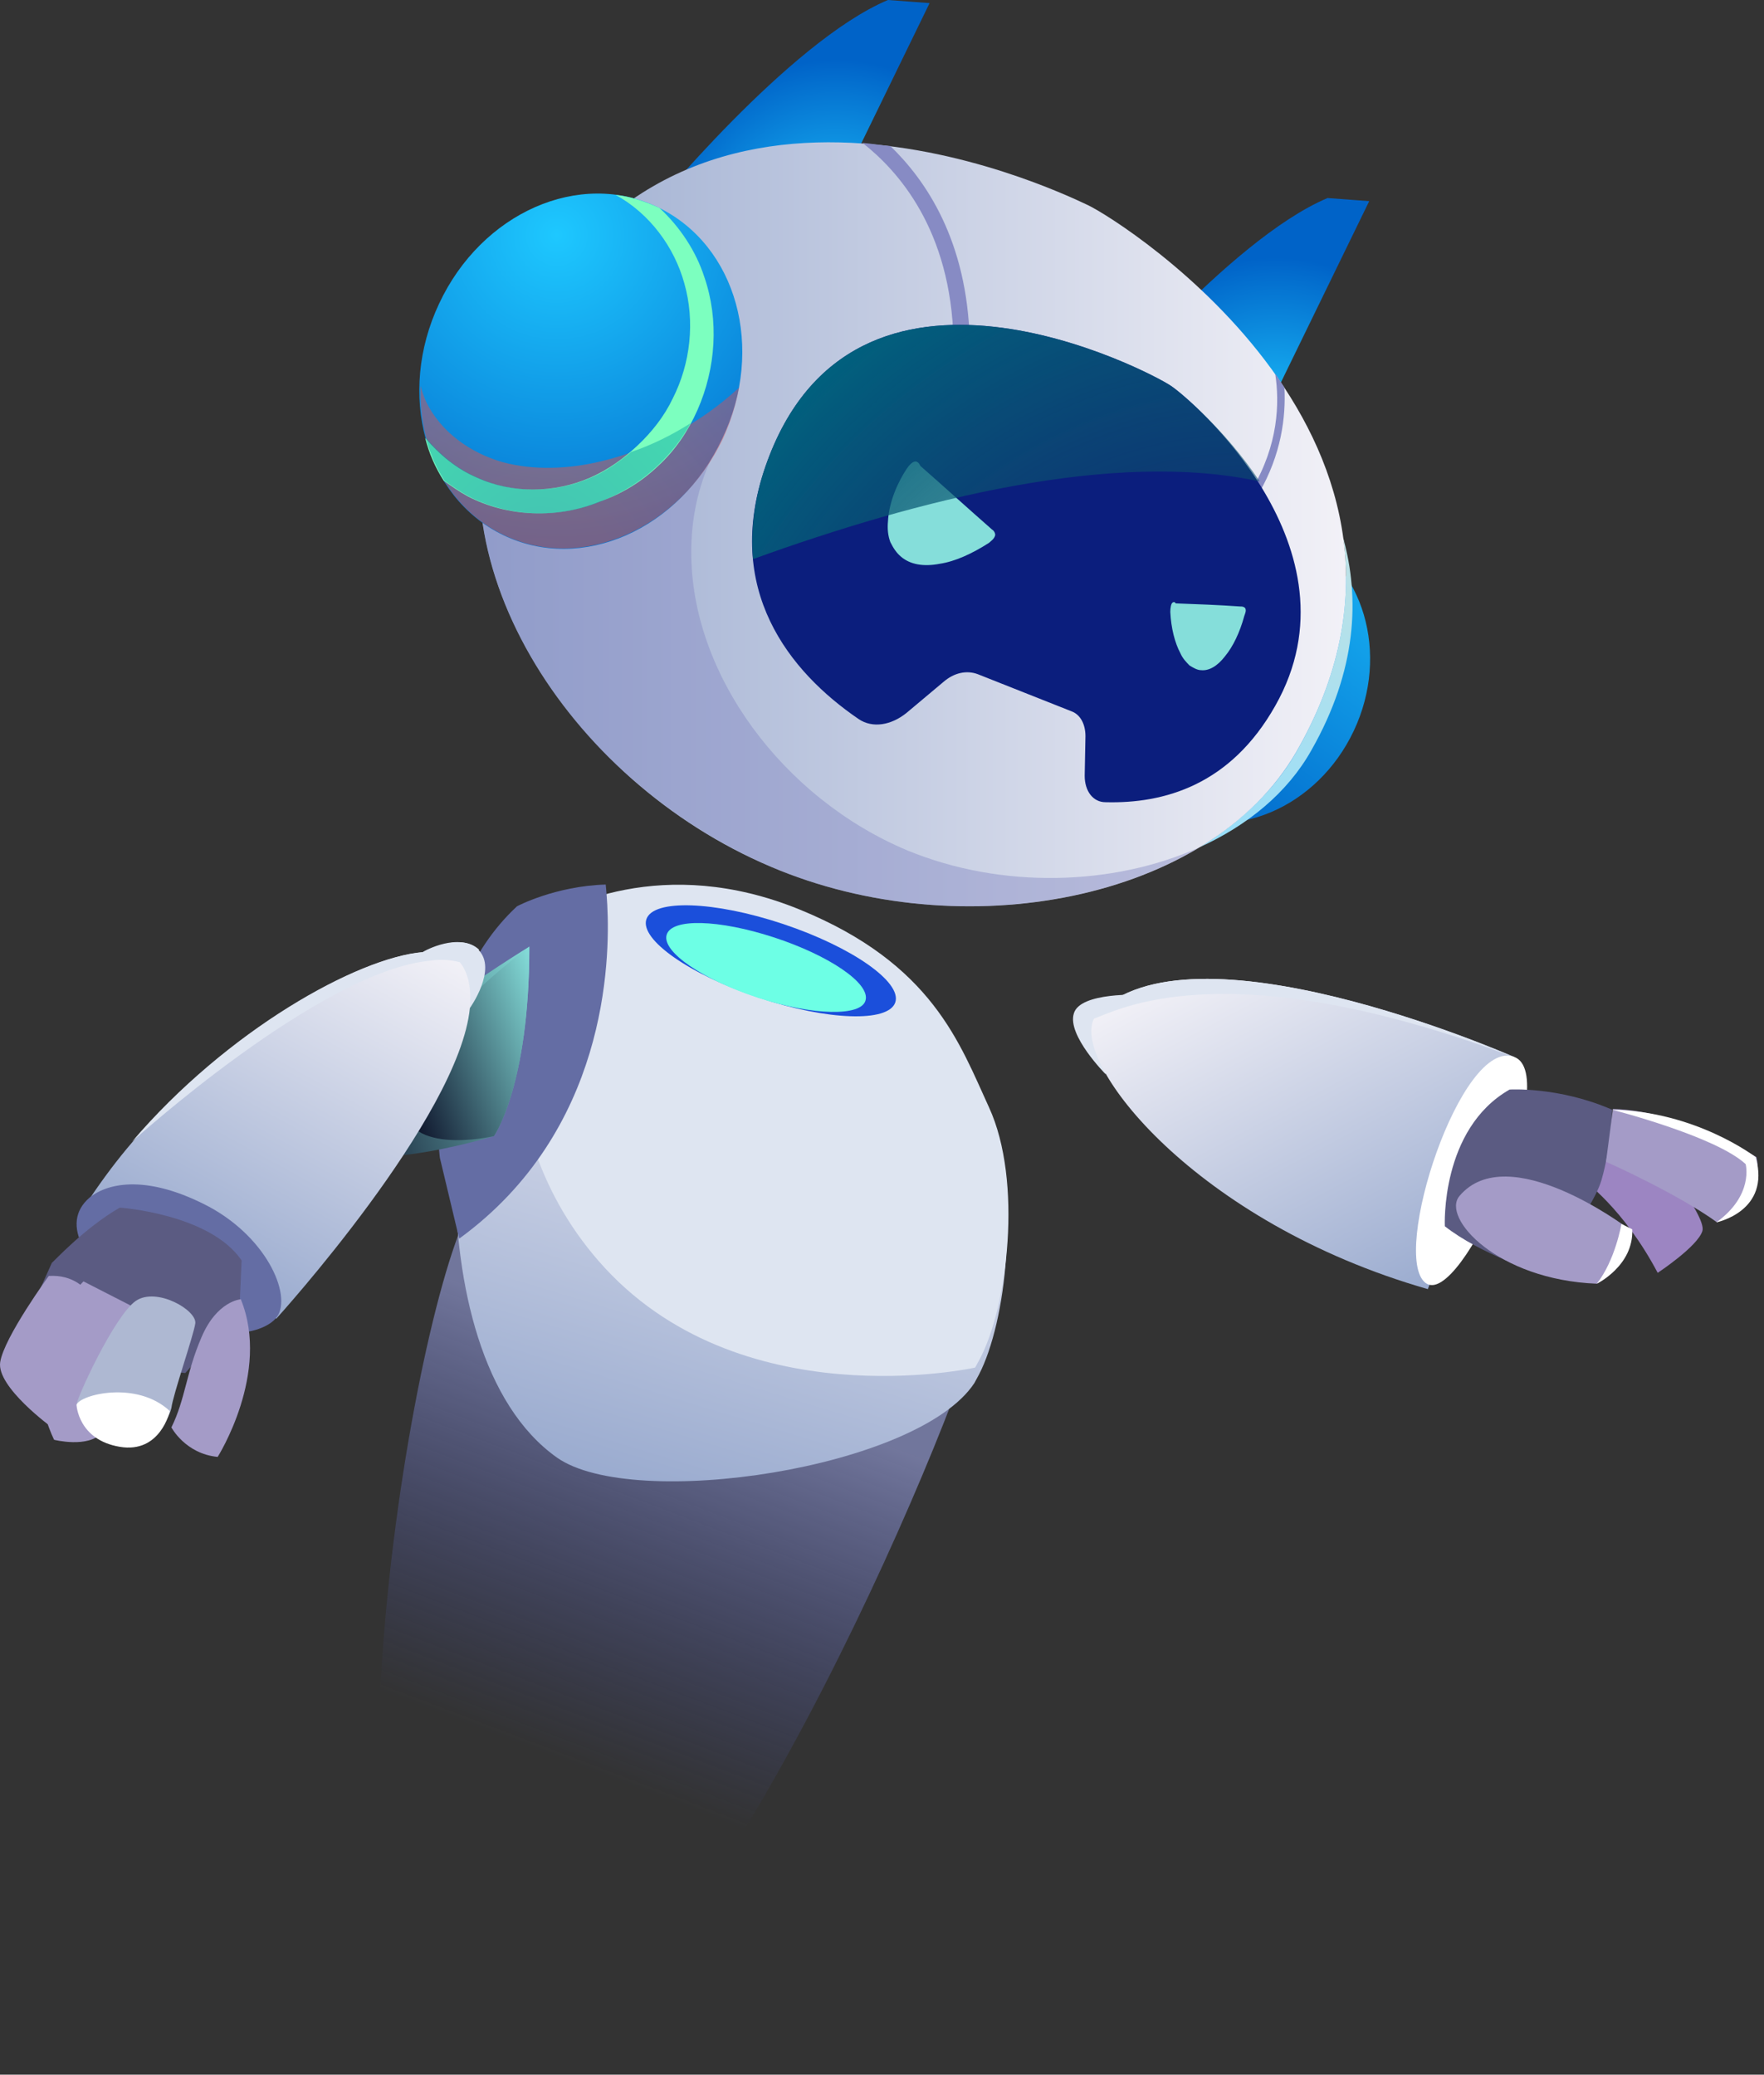 <svg width="182" height="214" viewBox="0 0 182 214" fill="none" xmlns="http://www.w3.org/2000/svg">
<rect x="0" y="0" width="182" height="214" fill="#333333" stroke="none"/>
<path opacity="0.58" d="M48.293 213.417C31.28 206.486 41.547 138.744 48.293 125L99.935 139.912C92.62 160.937 65.305 220.348 48.293 213.417Z" fill="url(#paint0_linear_4713_61556)"/>
<path d="M101.005 141.784L100.527 142.665C94.718 151.477 65.355 155.882 57.477 150.355C49.758 144.908 46.973 132.492 46.973 121.197C47.052 111.264 50.554 99.73 54.214 97.326C57.875 94.923 68.299 89.636 82.305 95.324C96.071 100.931 98.856 109.182 101.88 115.75C105.382 123.44 103.79 136.417 101.005 141.784Z" fill="url(#paint1_linear_4713_61556)"/>
<path d="M101.088 140.181L100.611 141.063C100.611 141.063 76.101 146.51 61.778 130.088C48.648 115.029 54.377 95.804 54.377 95.804C58.038 93.401 68.462 88.114 82.468 93.801C96.234 99.409 99.019 107.659 102.043 114.228C105.545 121.838 103.953 134.815 101.088 140.181Z" fill="#DEE5F1"/>
<path d="M92.373 103.388C93.064 101.289 87.875 97.669 80.782 95.303C73.69 92.938 67.38 92.723 66.689 94.823C65.998 96.923 71.187 100.542 78.28 102.908C85.372 105.273 91.682 105.488 92.373 103.388Z" fill="#1B4FDB"/>
<path d="M89.305 103.173C88.907 104.855 83.894 104.775 78.244 102.932C72.594 101.09 68.297 98.206 68.775 96.444C69.252 94.681 74.186 94.842 79.836 96.684C85.486 98.526 89.783 101.41 89.305 103.173Z" fill="#6DFFE5"/>
<path d="M163.312 121.678C163.312 121.678 167.529 124.642 171.031 131.29C171.031 131.29 175.169 128.567 175.646 126.965C176.124 125.363 169.996 117.833 169.996 117.833L162.914 117.913L163.312 121.678Z" fill="#9C85C2"/>
<path d="M114.056 110.785C114.056 110.785 110.077 106.78 110.793 104.537C111.43 102.294 117.716 102.614 117.716 102.614L114.056 110.785Z" fill="#DEE5F1"/>
<path d="M156.23 109.021L147.318 132.972C123.286 126.083 110.553 109.661 112.861 105.095C112.941 104.935 113.02 104.775 113.179 104.615C122.728 94.522 155.116 108.54 156.23 109.021Z" fill="url(#paint2_linear_4713_61556)"/>
<path d="M156.23 109.021C150.74 106.938 143.419 129.528 147.079 132.331C150.74 135.135 161.244 110.864 156.23 109.021Z" fill="white"/>
<path d="M149.069 126.484C149.069 126.484 148.592 116.471 155.754 112.385C155.754 112.385 160.846 112.065 166.337 114.468C166.337 114.468 166.258 118.153 165.223 121.757C164.109 125.362 158.777 131.29 158.777 131.29C158.777 131.29 152.73 129.367 149.069 126.484Z" fill="#5B5B82"/>
<path d="M150.583 123.36C148.674 125.603 154.483 132.011 164.748 132.412C164.748 132.412 168.647 130.569 167.772 126.564C167.772 126.564 155.597 117.432 150.583 123.36Z" fill="#A49BC7"/>
<path d="M165.699 119.835C165.699 119.835 172.941 123.039 177.158 126.083C177.158 126.083 182.251 123.76 181.217 119.354C181.217 119.354 173.418 114.548 166.415 114.388L165.699 119.835Z" fill="#A49BC7"/>
<path d="M156.154 109.021C125.995 97.726 114.934 104.455 112.785 105.095C112.865 104.935 112.944 104.775 113.103 104.615C122.732 94.522 155.12 108.54 156.154 109.021Z" fill="#DEE5F1"/>
<path d="M166.34 114.469C166.34 114.469 177.003 117.192 180.107 120.076C180.107 120.076 180.982 123.28 177.083 126.084C177.083 126.084 182.733 124.962 181.141 119.355C181.141 119.355 175.014 114.629 166.34 114.469Z" fill="white"/>
<path d="M167.293 126.243C167.293 126.243 166.656 130.008 164.746 132.411C164.746 132.411 168.566 130.569 168.407 126.804L167.293 126.243Z" fill="white"/>
<path d="M114.055 63.121C117.795 55.191 126.548 51.426 133.63 54.871C140.713 58.235 143.418 67.447 139.678 75.377C135.938 83.308 127.185 87.073 120.103 83.628C113.02 80.264 110.315 71.052 114.055 63.121Z" fill="url(#paint3_radial_4713_61556)"/>
<path d="M112.461 42.216C112.461 42.216 126.706 24.753 136.971 20.427L141.268 20.748L128.934 46.061L112.461 42.216Z" fill="url(#paint4_radial_4713_61556)"/>
<path d="M67.104 21.788C67.104 21.788 81.349 4.326 91.614 0L95.911 0.32L83.577 25.633L67.104 21.788Z" fill="url(#paint5_radial_4713_61556)"/>
<path d="M135.304 77.381C132.838 81.786 128.7 85.151 123.766 87.394C127.904 84.83 131.405 81.626 133.713 77.621C138.328 69.611 139.522 62.161 138.567 55.432C140.318 61.68 139.999 69.13 135.304 77.381Z" fill="url(#paint6_linear_4713_61556)"/>
<path d="M112.223 21.148C108.643 19.466 67.74 -0.16 51.586 38.45C43.708 57.275 58.51 80.505 79.518 89.397C99.253 97.807 124.797 92.921 133.709 77.621C152.091 45.82 115.804 22.83 112.223 21.148Z" fill="url(#paint7_linear_4713_61556)"/>
<path opacity="0.45" d="M123.764 87.394C111.908 94.523 94.162 95.644 79.52 89.396C72.836 86.513 66.788 82.267 61.854 77.14C51.35 66.086 46.257 51.267 51.589 38.37C51.907 37.569 52.225 36.928 52.544 36.207L73.791 46.38C73.552 46.861 73.393 47.342 73.154 47.822C71.881 50.786 71.324 53.83 71.324 56.874C71.244 69.531 80.793 82.347 93.605 87.714C103.313 91.719 114.852 91.399 123.764 87.394Z" fill="#878BC4"/>
<path d="M132.519 39.974C132.201 39.493 131.883 39.012 131.564 38.532C132.042 41.575 131.883 45.901 129.177 50.467L129.893 50.868C132.201 46.862 132.678 43.017 132.519 39.974ZM91.856 15.061C90.901 14.981 89.946 14.821 88.991 14.741C92.572 17.544 98.142 23.632 98.381 35.247H100.052C99.814 24.834 95.516 18.586 91.856 15.061Z" fill="#878BC4"/>
<path d="M120.825 39.81C118.756 38.368 87.96 22.188 78.968 48.141C74.592 60.797 81.435 69.289 88.597 74.175C90.029 75.136 91.939 74.816 93.531 73.534L97.35 70.33C98.464 69.369 99.738 69.128 100.852 69.529L110.56 73.374C111.435 73.694 111.992 74.656 111.992 75.937L111.913 80.022C111.913 81.625 112.788 82.746 114.061 82.746C120.109 82.906 126.953 80.984 131.568 72.813C140.799 56.552 122.894 41.172 120.825 39.81Z" fill="#0B1E7D"/>
<path d="M102.044 55.991C100.294 57.113 98.543 57.914 96.951 58.154C95.28 58.474 93.928 58.234 92.973 57.433C92.495 57.033 92.177 56.552 91.859 55.911C91.62 55.27 91.54 54.549 91.62 53.748C91.7 52.146 92.336 50.224 93.53 48.381C94.166 47.42 94.564 47.58 94.644 47.66C94.803 47.741 94.883 47.901 94.962 48.061C97.429 50.224 99.896 52.467 102.363 54.63C102.522 54.71 102.681 54.95 102.681 55.19C102.601 55.591 102.204 55.831 102.044 55.991Z" fill="#85DEDA"/>
<path d="M128.384 63.52C127.906 65.282 127.19 66.724 126.395 67.686C125.599 68.727 124.723 69.207 123.928 69.127C123.53 69.127 123.132 68.887 122.734 68.647C122.416 68.326 122.018 67.926 121.779 67.365C121.222 66.324 120.824 64.802 120.745 63.12C120.745 62.719 120.824 62.238 120.983 62.158C121.063 62.078 121.222 62.078 121.302 62.238C123.53 62.319 125.758 62.399 127.986 62.559C128.145 62.559 128.304 62.559 128.464 62.719C128.623 62.959 128.464 63.28 128.384 63.52Z" fill="#85DEDA"/>
<path d="M120.822 39.81C118.753 38.368 87.957 22.188 78.965 48.141C77.772 51.586 77.453 54.79 77.692 57.673C94.721 51.505 114.934 46.379 129.973 49.663C126.393 44.296 121.777 40.451 120.822 39.81Z" fill="url(#paint8_radial_4713_61556)"/>
<path d="M45.304 31.321C49.681 21.949 59.787 17.463 67.904 21.389C76.021 25.314 78.965 35.967 74.509 45.26C70.132 54.632 60.026 59.117 51.909 55.192C43.792 51.267 40.928 40.613 45.304 31.321Z" fill="url(#paint9_radial_4713_61556)"/>
<path opacity="0.45" d="M51.989 55.193C60.026 59.037 70.133 54.552 74.589 45.26C75.385 43.497 75.942 41.735 76.26 39.973C72.281 43.657 67.347 46.301 62.016 47.583C58.674 48.384 55.093 48.544 51.83 47.663C48.488 46.701 45.464 44.539 43.952 41.415C43.713 40.854 43.554 40.373 43.395 39.812C43.156 46.381 46.26 52.469 51.989 55.193Z" fill="url(#paint10_radial_4713_61556)"/>
<path d="M67.902 48.063C69.653 46.461 71.006 44.459 71.96 42.296C73.87 37.97 74.189 33.004 72.677 28.598C71.801 25.875 70.13 23.391 68.061 21.469C67.982 21.469 67.982 21.389 67.902 21.389C66.47 20.748 65.037 20.267 63.525 20.107C67.027 22.03 69.573 25.474 70.608 29.239C71.722 33.164 71.244 37.49 69.414 41.094C68.539 42.937 67.266 44.539 65.833 45.901C64.401 47.262 62.73 48.464 60.899 49.265C57.239 50.867 52.862 50.947 49.202 49.265C47.133 48.384 45.382 46.942 43.87 45.18C44.268 46.782 44.904 48.224 45.78 49.585C46.576 50.146 47.371 50.707 48.247 51.188C52.385 53.35 57.557 53.511 61.854 51.748C64.162 50.947 66.231 49.666 67.902 48.063Z" fill="#7CFFBF"/>
<path opacity="0.45" d="M65.12 46.621C63.846 47.662 62.494 48.624 60.982 49.264C57.321 50.867 52.944 50.947 49.284 49.264C47.215 48.383 45.464 46.941 43.952 45.179C44.35 46.781 44.987 48.223 45.862 49.585C46.658 50.146 47.454 50.706 48.329 51.187C52.467 53.35 57.639 53.51 61.937 51.748C64.165 50.867 66.154 49.665 67.905 47.983C69.258 46.701 70.372 45.259 71.247 43.657C69.337 44.859 67.268 45.9 65.12 46.621Z" fill="url(#paint11_radial_4713_61556)"/>
<path d="M47.376 127.766L45.386 119.435C45.386 119.435 43.158 102.933 53.344 93.481C53.344 93.481 57.243 91.398 62.495 91.238C62.495 91.238 62.575 91.959 62.654 93.321C62.972 99.249 62.575 116.711 47.376 127.766Z" fill="#646DA4"/>
<path d="M54.611 97.647C54.611 97.647 34.638 109.742 34.001 116.15C33.365 122.559 50.951 117.192 50.951 117.192C50.951 117.192 54.611 112.065 54.611 97.647Z" fill="url(#paint12_linear_4713_61556)"/>
<path d="M54.614 97.647C54.614 97.647 42.279 106.698 41.643 113.107C41.006 119.515 50.953 117.192 50.953 117.192C50.953 117.192 54.614 112.065 54.614 97.647Z" fill="url(#paint13_linear_4713_61556)"/>
<path d="M48.483 103.976L44.345 99.09L43.629 98.208C43.788 98.048 47.449 96.126 49.358 97.968C51.348 99.971 48.483 103.976 48.483 103.976Z" fill="#DEE5F1"/>
<path d="M28.506 136.017L9.328 123.52C10.681 121.518 12.113 119.595 13.705 117.753C23.493 106.298 36.941 98.768 43.705 98.208C45.456 98.047 46.809 98.368 47.445 99.249C48.4 100.451 48.639 102.133 48.48 103.975C47.366 115.27 28.506 136.017 28.506 136.017Z" fill="url(#paint14_linear_4713_61556)"/>
<path d="M9.252 123.521C6.069 126.244 8.774 130.65 14.663 134.575C20.552 138.5 26.599 138.02 28.43 136.017C30.26 134.014 27.793 127.846 21.586 124.482C15.379 121.198 11.241 121.919 9.252 123.521Z" fill="#646DA4"/>
<path d="M12.356 124.563C12.356 124.563 21.667 125.204 24.929 130.011L24.691 135.378L19.12 141.626C19.12 141.626 9.173 140.825 3.523 134.336L5.354 130.251C5.433 130.251 8.616 126.726 12.356 124.563Z" fill="#5B5B82"/>
<path d="M17.684 147.233C17.684 147.233 19.116 149.956 22.458 150.277C22.458 150.277 27.949 141.625 24.846 134.016C24.846 134.016 22.379 134.176 20.787 137.941C19.195 141.625 19.116 144.349 17.684 147.233Z" fill="#A49BC7"/>
<path d="M5.033 131.611C5.033 131.611 0.418 137.94 0.02 140.503C-0.378 143.066 5.351 147.232 5.351 147.232L8.773 132.973C8.773 132.973 7.58 131.451 5.033 131.611Z" fill="#A49BC7"/>
<path d="M8.61 132.172C8.61 132.172 4.074 136.818 3.995 140.983C3.835 145.149 5.586 148.513 5.586 148.513C5.586 148.513 9.087 149.394 10.52 147.792C11.952 146.11 13.464 134.655 13.464 134.655L8.61 132.172Z" fill="#A49BC7"/>
<path d="M20.15 136.499C20.31 135.137 16.172 132.734 14.023 134.176C11.795 135.698 7.816 144.429 7.896 144.91C7.975 145.39 10.203 148.995 12.909 149.155C15.615 149.235 17.365 146.592 17.684 145.23C17.843 143.868 19.991 137.7 20.15 136.499Z" fill="#AEB8D2"/>
<path d="M7.895 144.908C8.213 143.867 14.101 142.345 17.523 145.549C17.523 145.549 16.568 149.955 12.351 149.234C8.054 148.513 7.895 144.908 7.895 144.908Z" fill="white"/>
<path d="M49.438 97.967L47.449 99.249C46.494 99.009 45.459 98.928 44.425 99.089C33.045 100.13 13.629 117.753 13.629 117.753C23.417 106.298 36.865 98.768 43.629 98.207C43.868 98.127 47.528 96.125 49.438 97.967Z" fill="#DEE5F1"/>
<defs>
<linearGradient id="paint0_linear_4713_61556" x1="69.468" y1="140.603" x2="40.688" y2="216.276" gradientUnits="userSpaceOnUse">
<stop stop-color="#9FA7E8"/>
<stop offset="0.524" stop-color="#4C5BD4" stop-opacity="0"/>
</linearGradient>
<linearGradient id="paint1_linear_4713_61556" x1="66.421" y1="153.626" x2="84.022" y2="95.832" gradientUnits="userSpaceOnUse">
<stop stop-color="#9AABCF"/>
<stop offset="1" stop-color="#F2F1F7"/>
</linearGradient>
<linearGradient id="paint2_linear_4713_61556" x1="147.353" y1="133.115" x2="127.966" y2="96.424" gradientUnits="userSpaceOnUse">
<stop stop-color="#9AABCF"/>
<stop offset="1" stop-color="#F2F1F7"/>
</linearGradient>
<radialGradient id="paint3_radial_4713_61556" cx="0" cy="0" r="1" gradientUnits="userSpaceOnUse" gradientTransform="translate(152.833 54.533) rotate(25.508) scale(43.014 43.194)">
<stop stop-color="#1EC8FF"/>
<stop offset="1" stop-color="#0063C8"/>
</radialGradient>
<radialGradient id="paint4_radial_4713_61556" cx="0" cy="0" r="1" gradientUnits="userSpaceOnUse" gradientTransform="translate(131.475 45.17) rotate(26.992) scale(18.535 18.607)">
<stop stop-color="#1EC8FF"/>
<stop offset="1" stop-color="#0063C8"/>
</radialGradient>
<radialGradient id="paint5_radial_4713_61556" cx="0" cy="0" r="1" gradientUnits="userSpaceOnUse" gradientTransform="translate(86.133 24.73) rotate(26.992) scale(18.535 18.607)">
<stop stop-color="#1EC8FF"/>
<stop offset="1" stop-color="#0063C8"/>
</radialGradient>
<linearGradient id="paint6_linear_4713_61556" x1="142.744" y1="54.849" x2="124.199" y2="93.717" gradientUnits="userSpaceOnUse">
<stop stop-color="#C0E2E4"/>
<stop offset="1" stop-color="#90DDFD"/>
</linearGradient>
<linearGradient id="paint7_linear_4713_61556" x1="49.438" y1="54.043" x2="138.84" y2="54.043" gradientUnits="userSpaceOnUse">
<stop stop-color="#9AABCF"/>
<stop offset="1" stop-color="#F2F1F7"/>
</linearGradient>
<radialGradient id="paint8_radial_4713_61556" cx="0" cy="0" r="1" gradientUnits="userSpaceOnUse" gradientTransform="translate(124.537 88.879) rotate(25.508) scale(64.717 72.203)">
<stop stop-color="#1E3953" stop-opacity="0"/>
<stop offset="1" stop-color="#00637F"/>
</radialGradient>
<radialGradient id="paint9_radial_4713_61556" cx="0" cy="0" r="1" gradientUnits="userSpaceOnUse" gradientTransform="translate(57.468 24.243) rotate(25.508) scale(37.987 38.146)">
<stop stop-color="#1EC8FF"/>
<stop offset="1" stop-color="#0063C8"/>
</radialGradient>
<radialGradient id="paint10_radial_4713_61556" cx="0" cy="0" r="1" gradientUnits="userSpaceOnUse" gradientTransform="translate(55.654 60.4) rotate(25.508) scale(62.586 62.848)">
<stop stop-color="#FF4F2E"/>
<stop offset="0.14" stop-color="#FA4E32"/>
<stop offset="0.3" stop-color="#EC4D41"/>
<stop offset="0.48" stop-color="#D44B59"/>
<stop offset="0.67" stop-color="#B4487A"/>
<stop offset="0.86" stop-color="#8B44A4"/>
<stop offset="0.9" stop-color="#8144AF"/>
</radialGradient>
<radialGradient id="paint11_radial_4713_61556" cx="0" cy="0" r="1" gradientUnits="userSpaceOnUse" gradientTransform="translate(55.75 57.263) rotate(25.508) scale(48.862 49.066)">
<stop stop-color="#0078A3"/>
<stop offset="1" stop-color="#00EF9A"/>
</radialGradient>
<linearGradient id="paint12_linear_4713_61556" x1="33.131" y1="114.697" x2="57.579" y2="105.777" gradientUnits="userSpaceOnUse">
<stop stop-color="#0B0F27"/>
<stop offset="1" stop-color="#85DEDA"/>
</linearGradient>
<linearGradient id="paint13_linear_4713_61556" x1="40.651" y1="111.911" x2="57.57" y2="105.736" gradientUnits="userSpaceOnUse">
<stop stop-color="#0B0F27"/>
<stop offset="1" stop-color="#85DEDA"/>
</linearGradient>
<linearGradient id="paint14_linear_4713_61556" x1="20.026" y1="131.262" x2="40.101" y2="94.95" gradientUnits="userSpaceOnUse">
<stop stop-color="#9AABCF"/>
<stop offset="1" stop-color="#F2F1F7"/>
</linearGradient>
</defs>
</svg>
